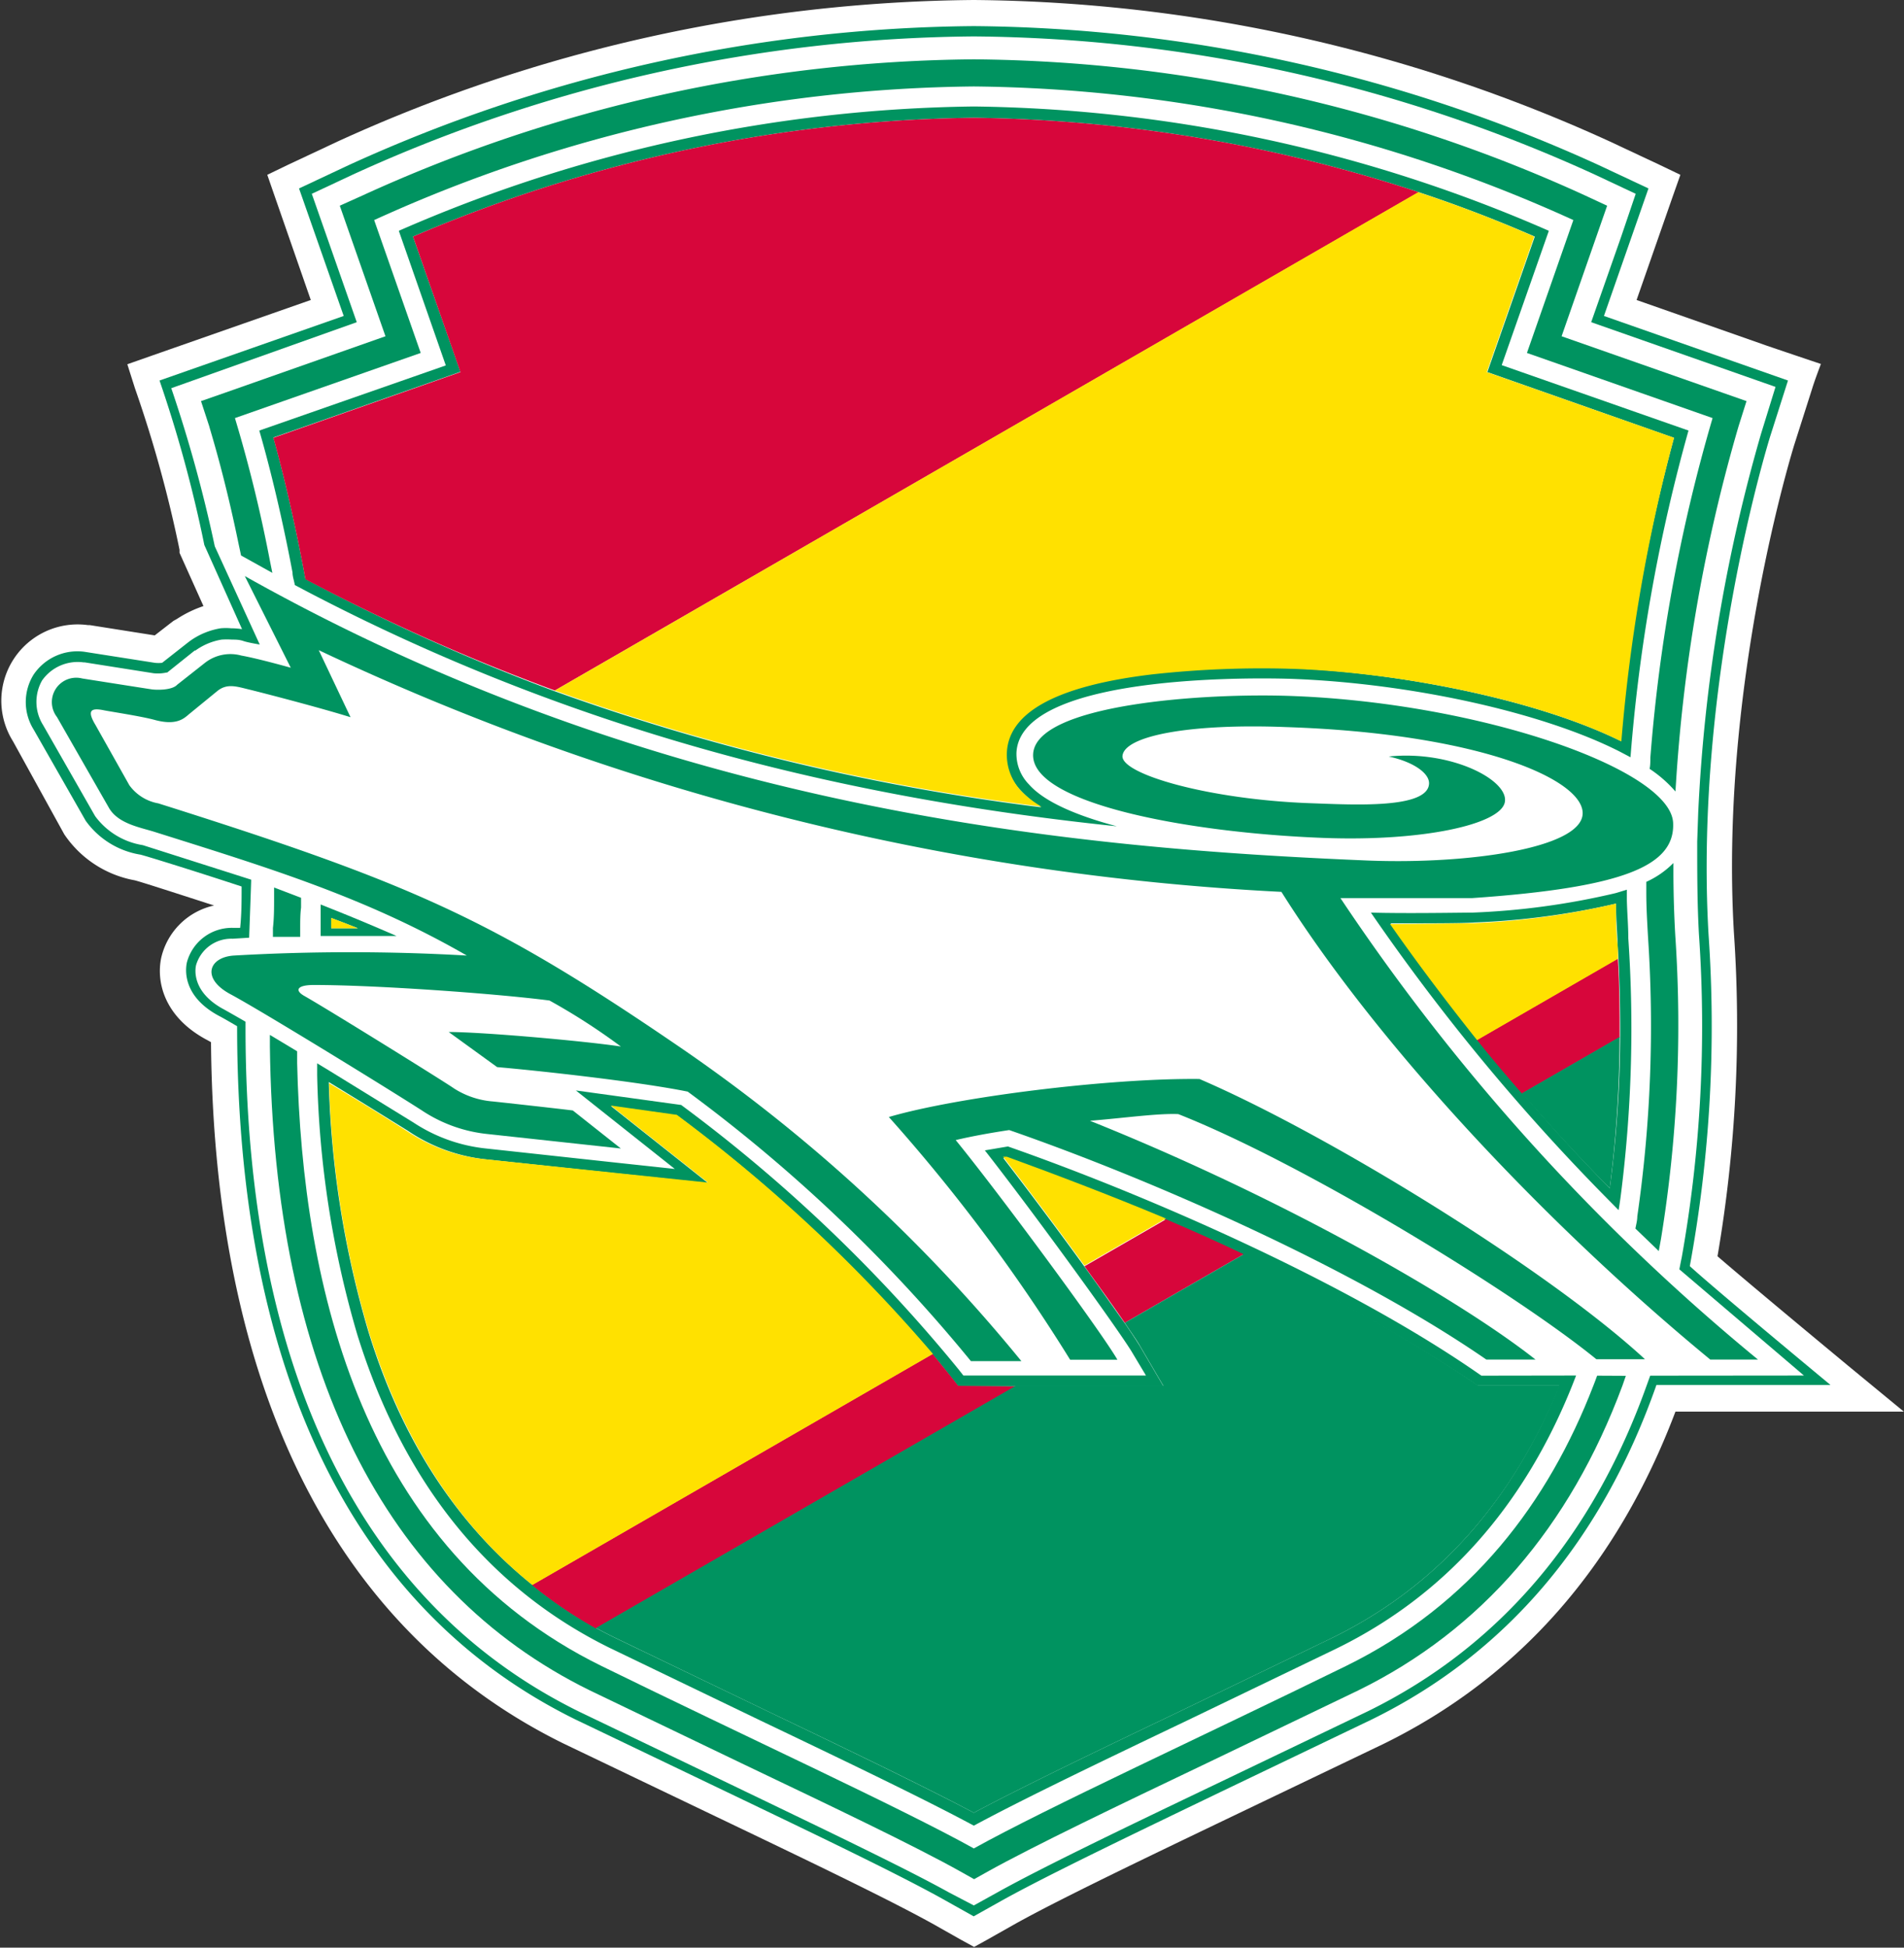 <svg xmlns="http://www.w3.org/2000/svg" viewBox="0 0 131.29 134.26"><rect x="0" y="0" width="131.29" height="134.26" fill="#333333" stroke="none"/><defs><style>.cls-1{fill:#fff;}.cls-2{fill:#009360;}.cls-3{fill:#d7063b;}.cls-4{fill:#ffe100;}</style></defs><g id="マーク等"><path class="cls-1" d="M161,126.23c-.07-.06-6.38-5.28-9-7.54a94.13,94.13,0,0,0,1.13-22.33c-1-17.08,4.12-33.47,4.17-33.63l1.23-3.86c.19-.62.6-1.69.6-1.69s-2-.67-3.7-1.25l-4.36-1.53-4.65-1.63,2.48-7.1.54-1.53L148,43.45l-3.41-1.6a107.56,107.56,0,0,0-43.87-9.76,107.59,107.59,0,0,0-43.88,9.76l-3.41,1.6L52,44.14l.53,1.53L55,52.77,44,56.62l-1.65.58.53,1.67.07.2a86.08,86.08,0,0,1,3,10.92l0,.21.09.2,1.56,3.47a7.91,7.91,0,0,0-1.82.88l0,0-.25.14,0,0,0,0-1.29,1-4.49-.71h-.13a5.26,5.26,0,0,0-5.16,8S38,89.6,38,89.6a7.46,7.46,0,0,0,4.79,3.16c.13,0,2.57.79,5.54,1.75a4.79,4.79,0,0,0-3.64,3.59c-.37,1.73.25,4.12,3.12,5.66l.31.17c.2,23.93,8.6,40.65,24.35,48.37l10.44,5c6.1,2.92,11.86,5.68,14.95,7.39l2,1.13.88.48.87-.48,2-1.13c3.08-1.71,8.84-4.47,14.93-7.39l10.44-5c9.35-4.59,16.11-12.29,20.12-22.9h15.75Z" transform="translate(-33.57 -32.09)"/><path class="cls-1" d="M150.09,119.37a91.29,91.29,0,0,0,1.29-22.9c-1-17.49,4.2-34.12,4.25-34.29l1.23-3.86-12.69-4.45,3.07-8.79-3.41-1.6a105.66,105.66,0,0,0-43.11-9.59A105.67,105.67,0,0,0,57.6,43.48l-3.41,1.6,3.08,8.79-12.7,4.45a90.31,90.31,0,0,1,3.09,11.34l2.6,5.8a5.27,5.27,0,0,0-.76-.06,4,4,0,0,0-.71,0,5,5,0,0,0-2.07.84l-.15.11-1.82,1.43a2.14,2.14,0,0,1-.51,0l-4.85-.76a3.64,3.64,0,0,0-3.5,1.57,3.58,3.58,0,0,0,0,3.79l3.59,6.29A5.77,5.77,0,0,0,43.23,91c.09,0,3.35,1,7,2.2,0,.94,0,1.9-.1,2.85l-.51,0a3.21,3.21,0,0,0-3.16,2.37c-.12.53-.29,2.36,2.21,3.7.29.15.72.4,1.25.71,0,23.79,8,40.26,23.35,47.8l10.44,5c6.11,2.93,11.9,5.7,15,7.44l2,1.12,2-1.12c3.14-1.74,8.92-4.51,15-7.44l10.43-5c9.29-4.55,15.89-12.36,19.65-23.07h12S151.94,121.06,150.09,119.37Z" transform="translate(-33.57 -32.09)"/><path class="cls-2" d="M150.09,119.37a91.29,91.29,0,0,0,1.29-22.9c-1-17.49,4.2-34.12,4.25-34.29l1.23-3.86-12.69-4.45,3.07-8.79-3.41-1.6a105.66,105.66,0,0,0-43.11-9.59A105.67,105.67,0,0,0,57.6,43.48l-3.41,1.6,3.08,8.79-12.7,4.45a90.31,90.31,0,0,1,3.09,11.34l2.6,5.8a5.27,5.27,0,0,0-.76-.06,4,4,0,0,0-.71,0,5,5,0,0,0-2.07.84l-.15.11-1.82,1.43a2.14,2.14,0,0,1-.51,0l-4.85-.76a3.64,3.64,0,0,0-3.5,1.57,3.58,3.58,0,0,0,0,3.79l3.59,6.29A5.77,5.77,0,0,0,43.23,91c.09,0,3.35,1,7,2.2,0,.94,0,1.9-.1,2.85l-.51,0a3.21,3.21,0,0,0-3.16,2.37c-.12.53-.29,2.36,2.21,3.7.29.15.72.4,1.25.71,0,23.79,8,40.26,23.35,47.8l10.44,5c6.11,2.93,11.9,5.7,15,7.44l2,1.12,2-1.12c3.14-1.74,8.92-4.51,15-7.44l10.43-5c9.29-4.55,15.89-12.36,19.65-23.07h12S151.94,121.06,150.09,119.37Zm-2.73,7.55-.25.69c-3.72,10.41-10.17,18-19.21,22.44l-10.43,5c-6.13,2.93-11.92,5.71-15.07,7.46l-1.68.93L99,162.54c-3.16-1.75-9-4.53-15.08-7.46l-10.42-5c-15-7.38-22.91-23.47-23-46.76v-.8c-.26-.15-1.41-.81-1.64-.93C46.87,100.45,47,99,47.09,98.62a2.53,2.53,0,0,1,2.52-1.82l1.14-.07c0-.07.14-3.75.14-4l-7.47-2.38a5.06,5.06,0,0,1-3.29-2l-3.59-6.28A3,3,0,0,1,36.47,79a3,3,0,0,1,2.86-1.25h.08l4.75.75a2.74,2.74,0,0,0,.89-.05l.05,0L47,76.93l0,0,.05,0a4.3,4.3,0,0,1,1.8-.75,5.56,5.56,0,0,1,.72,0c.24,0,.5,0,.79.1s1,.22,1.12.24l-3.1-6.77a94.94,94.94,0,0,0-3-10.9L58.17,54.3l-3.1-8.85,2.84-1.33a104.85,104.85,0,0,1,42.81-9.52,104.91,104.91,0,0,1,42.81,9.52l2.83,1.33-1,2.95-2.07,5.9L156,58.76,155,62a112.64,112.64,0,0,0-4.33,26.11l-.07,2c0,2.1,0,4.24.12,6.39a91.11,91.11,0,0,1-1.19,22.29c-.06.27-.11.54-.16.8l8.59,7.32Z" transform="translate(-33.57 -32.09)"/><path class="cls-2" d="M141.25,55.27l3.14-9-1.53-.71a103.22,103.22,0,0,0-42.14-9.38,103.22,103.22,0,0,0-42.14,9.38L57,46.27l.56,1.6,2.59,7.4-11,3.87-1.72.6L48,61.48c0,.07,1,3.14,2,8,.06.29.13.59.19.9l2.16,1.2-.18-.89a97.16,97.16,0,0,0-2.4-9.78l12.81-4.49-3.21-9.16a102,102,0,0,1,41.35-9.21,102,102,0,0,1,41.34,9.21l-3.2,9.16,12.8,4.49a114.5,114.5,0,0,0-4.29,23.41c0,.25,0,.51-.05.77a8.71,8.71,0,0,1,1.78,1.56l.06-.94a113.17,113.17,0,0,1,4.29-24.23l.55-1.74Z" transform="translate(-33.57 -32.09)"/><path class="cls-2" d="M149.09,96.6c-.08-1.37-.12-2.74-.13-4.09,0-.31,0-.62,0-.93a6.25,6.25,0,0,1-1.87,1.3c0,.25,0,.5,0,.75,0,1,.06,2,.12,3.07a91.79,91.79,0,0,1-.74,19.24c0,.28-.08.56-.13.84l1.61,1.55.15-.82A91.49,91.49,0,0,0,149.09,96.6Z" transform="translate(-33.57 -32.09)"/><path class="cls-2" d="M143.7,126.92c-.08.23-.17.46-.26.69-3.09,8-8.36,15.06-17.07,19.33-9.77,4.79-20.65,9.79-25.65,12.57-5-2.78-15.89-7.78-25.66-12.57-16.43-8.06-20.64-26-21-41.56,0-.27,0-.55,0-.82l-1.88-1.13v.81c.27,22.12,7.82,37.39,22.07,44.38l10.41,5c6.16,2.94,12,5.72,15.17,7.5l.91.51.91-.51c3.2-1.78,9-4.56,15.16-7.5l10.41-5c8.49-4.16,14.6-11.27,18.22-21l.24-.69Z" transform="translate(-33.57 -32.09)"/><path class="cls-2" d="M52.47,93.27c0,.24,0,.48,0,.71,0,.69,0,1.39-.08,2.08,0,.18,0,.36,0,.54a.17.17,0,0,0,0,.07l1.88,0,0-.56c0-.49,0-1,.06-1.46,0-.22,0-.45,0-.67Z" transform="translate(-33.57 -32.09)"/><path class="cls-2" d="M135.72,126.92l-.29-.2c-9.3-6.43-23.18-12.39-32.36-15.6l-1.59.27c3.36,4.29,9,12.06,10.11,13.85l1,1.67H100l-.33-.42a106.17,106.17,0,0,0-19.13-18.23l-7.26-1,6.82,5.41-3.82-.41-9.2-1a11.19,11.19,0,0,1-5-1.79l-5.83-3.59-.81-.49c0,.27,0,.55,0,.82a68.18,68.18,0,0,0,2.77,17.89c3.18,10.22,9.05,17.49,17.45,21.61l10.38,5c5.8,2.77,11.3,5.41,14.68,7.23,3.37-1.82,8.87-4.46,14.67-7.23l10.38-5c7.41-3.64,12.85-9.72,16.21-18.11l.27-.69ZM125.42,145l-10.37,5c-5.6,2.68-10.92,5.23-14.33,7.05C97.3,155.24,92,152.69,86.39,150L76,145c-.46-.22-.9-.45-1.34-.69a30.42,30.42,0,0,1-4.42-3c-5.18-4.16-9-10-11.28-17.47a66.9,66.9,0,0,1-2.72-17.16c2.27,1.38,4.39,2.7,5.44,3.35A11.82,11.82,0,0,0,67,112l15.4,1.65-6.7-5.31,4.55.64a107.68,107.68,0,0,1,17.63,16.48c.42.5.83,1,1.23,1.51l.54.69h14.15l-1.6-2.73c-.21-.35-.58-.91-1.06-1.61-.72-1-1.7-2.42-2.78-3.9-1.82-2.51-3.94-5.34-5.61-7.5l.26,0c3.21,1.13,7,2.6,11,4.31,1.77.75,3.57,1.56,5.36,2.41A112.4,112.4,0,0,1,135,127.29l.46.32h5.62C137.83,135.67,132.56,141.51,125.42,145Z" transform="translate(-33.57 -32.09)"/><path class="cls-2" d="M145.85,96.78c0-.88-.08-1.76-.1-2.63,0-.25,0-.49,0-.73l-.79.24A51.42,51.42,0,0,1,135.1,95c-.76,0-4.53.07-7,0a144.73,144.73,0,0,0,16.39,19.81l.69.7c.05-.28.09-.57.13-.85A91,91,0,0,0,145.85,96.78ZM144.57,114c-2.21-2.25-4.22-4.45-6-6.55-1.11-1.28-2.14-2.52-3.11-3.71-2.49-3.07-4.51-5.8-6-8,2.31,0,5.1,0,5.77-.06A52,52,0,0,0,145,94.38c0,.81.06,1.63.1,2.45,0,.45.05.89.07,1.33.09,1.86.13,3.67.12,5.44A83.58,83.58,0,0,1,144.57,114Z" transform="translate(-33.57 -32.09)"/><path class="cls-2" d="M137.12,57.26,140.37,48a101.85,101.85,0,0,0-39.65-8.57A101.78,101.78,0,0,0,61.07,48l3.24,9.28L51.45,61.77c.51,1.76,1.43,5.22,2.29,9.78,0,.28.11.57.16.87l.89.47C74.32,83.1,93.31,87.25,110.58,89.05c-2.74-.73-5-1.68-6.06-2.89a3,3,0,0,1-.86-2.19c.29-5.73,18.29-5.11,19.06-5.08,8.11.31,17.15,2.28,22.52,5l.76.4.06-.74A117,117,0,0,1,150,61.77Zm8.18,25.9c-5.79-2.84-15.14-4.68-22.55-5a69.11,69.11,0,0,0-9.82.38c-6.47.78-9.82,2.58-10,5.36A3.65,3.65,0,0,0,104,86.63a6.36,6.36,0,0,0,1.37,1.11,155.08,155.08,0,0,1-33.55-8A139.61,139.61,0,0,1,54.63,72c-.79-4.32-1.65-7.74-2.21-9.75l12.9-4.53L62.05,48.4a101.14,101.14,0,0,1,38.67-8.19,102,102,0,0,1,30.68,5.13c2.61.86,5.29,1.88,8,3.06l-3.27,9.34L149,62.27A118.4,118.4,0,0,0,145.3,83.16Z" transform="translate(-33.57 -32.09)"/><path class="cls-2" d="M56.46,94.75l-.78-.31c0,.22,0,.43,0,.65s0,.66,0,1c0,.17,0,.35,0,.52h.79c1.4,0,2.9,0,4.44,0C59.37,95.94,57.92,95.33,56.46,94.75Zm-.05,1.33,0-.71c.7.26,1.32.5,1.84.71Z" transform="translate(-33.57 -32.09)"/><path class="cls-2" d="M48.55,79.73c.68-.55,1.32-.32,2.19-.11s4.92,1.26,7,1.91l-2.19-4.62a176.07,176.07,0,0,0,66.38,16.66c6.59,10.48,18.12,22.81,29.57,32.24h3.29A145.87,145.87,0,0,1,126,94c1,0,8,0,9.07,0,10.57-.73,14-2.26,13.87-5.18-.15-3.67-13.15-8.25-26.22-8.75-6.23-.24-17.73.59-17.91,4s10.74,5.43,20,5.78c6.83.26,12.18-.92,12.52-2.44s-3.68-3.62-8-3.17c1.71.37,2.8,1.15,2.78,1.86-.06,1.77-5.27,1.46-8.14,1.36-7.05-.25-13.06-2-13-3.25.1-1.39,4.62-2.26,11.27-2,13.36.44,20.6,3.64,20.46,6s-7.91,3.47-14.81,3.2C108,90.58,79.52,88.14,50.45,71.8l3.17,6.32s-2.23-.63-3.41-.84a2.85,2.85,0,0,0-2.53.52l-1.89,1.49c-.36.39-1.41.37-1.76.32s-4.79-.75-4.79-.75a1.68,1.68,0,0,0-1.74,2.66l3.6,6.29c.65,1.08,2.17,1.32,3.14,1.63,7.84,2.47,14.52,4.49,21.52,8.52a140.74,140.74,0,0,0-16.07,0c-1.73.12-2.26,1.58-.22,2.67s10.59,6.34,13.18,8a10,10,0,0,0,4.51,1.63l9.22,1-3.31-2.62c-.58-.08-4.91-.56-5.49-.62a5.8,5.8,0,0,1-2.72-.91c-.51-.37-8.57-5.38-10.33-6.38-.67-.39-.45-.75.72-.74,4.24,0,12.52.59,16.21,1.07a43.45,43.45,0,0,1,4.92,3.17c-2.52-.38-9.49-1-11.87-1l3.34,2.42c2.9.25,9.73,1,13.14,1.69a108,108,0,0,1,19.53,18.58H104a111.89,111.89,0,0,0-23.53-21.63C67.57,95.47,62,93,44.49,87.47a3.14,3.14,0,0,1-2-1.25l-2.34-4.16c-.6-1-.32-1.2.62-1,.59.11,2.55.41,3.44.65,1.56.43,2.06-.11,2.42-.41Z" transform="translate(-33.57 -32.09)"/><path class="cls-2" d="M143.65,125.79H147c-6.65-6.15-21.83-15.5-30.72-19.32-6.15-.07-16.64,1.22-21.42,2.62a119.34,119.34,0,0,1,12.5,16.73h3.26c-1.16-2-8.2-11.53-11.15-15.14,1.1-.26,2.36-.49,3.69-.69,9.71,3.37,23.71,9.48,32.9,15.82h3.39c-5.22-4.12-17.34-11.1-30.72-16.46,2.36-.19,4.65-.52,6.09-.46C123.51,112.32,138,121.19,143.65,125.79Z" transform="translate(-33.57 -32.09)"/><path class="cls-3" d="M99.64,127.62l-.54-.69c-.4-.5-.81-1-1.23-1.51L70.25,141.35a30.42,30.42,0,0,0,4.42,3l28.94-16.69Z" transform="translate(-33.57 -32.09)"/><path class="cls-3" d="M108.35,119.38c1.08,1.48,2.06,2.85,2.78,3.9l8.2-4.73c-1.79-.85-3.59-1.66-5.36-2.41Z" transform="translate(-33.57 -32.09)"/><path class="cls-3" d="M138.52,107.48l6.73-3.88c0-1.77,0-3.58-.12-5.44l-9.72,5.61C136.38,105,137.41,106.2,138.52,107.48Z" transform="translate(-33.57 -32.09)"/><path class="cls-3" d="M100.72,40.21A101.14,101.14,0,0,0,62.05,48.4l3.27,9.34-12.9,4.53c.56,2,1.42,5.43,2.21,9.75a139.61,139.61,0,0,0,17.2,7.67L131.4,45.34A102,102,0,0,0,100.72,40.21Z" transform="translate(-33.57 -32.09)"/><path class="cls-2" d="M112.19,124.89l1.6,2.73H103.61L74.67,144.31c.44.24.88.47,1.34.69l10.38,5c5.6,2.68,10.91,5.23,14.33,7.05,3.41-1.82,8.73-4.37,14.33-7.05l10.37-5c7.14-3.49,12.41-9.33,15.7-17.39H135.5l-.46-.32a112.4,112.4,0,0,0-15.71-8.74l-8.2,4.73C111.61,124,112,124.54,112.19,124.89Z" transform="translate(-33.57 -32.09)"/><path class="cls-2" d="M144.57,114a83.58,83.58,0,0,0,.68-10.43l-6.73,3.88C140.35,109.58,142.36,111.78,144.57,114Z" transform="translate(-33.57 -32.09)"/><path class="cls-4" d="M80.24,108.94l-4.55-.64,6.7,5.31L67,112a11.82,11.82,0,0,1-5.3-1.89c-1-.65-3.17-2-5.44-3.35A66.9,66.9,0,0,0,59,123.88c2.32,7.46,6.1,13.31,11.28,17.47l27.62-15.93A107.68,107.68,0,0,0,80.24,108.94Z" transform="translate(-33.57 -32.09)"/><path class="cls-4" d="M103,111.83l-.26,0c1.67,2.16,3.79,5,5.61,7.5l5.62-3.24C110,114.43,106.21,113,103,111.83Z" transform="translate(-33.57 -32.09)"/><path class="cls-4" d="M145,94.38a52,52,0,0,1-9.81,1.35c-.67,0-3.46.06-5.77.06,1.52,2.18,3.54,4.91,6,8l9.72-5.61c0-.44,0-.88-.07-1.33C145,96,145,95.19,145,94.38Z" transform="translate(-33.57 -32.09)"/><path class="cls-4" d="M104,86.63A3.65,3.65,0,0,1,103,83.94c.15-2.78,3.5-4.58,10-5.36a69.11,69.11,0,0,1,9.82-.38c7.41.28,16.76,2.12,22.55,5A118.4,118.4,0,0,1,149,62.27l-12.91-4.53,3.27-9.34c-2.69-1.18-5.37-2.2-8-3.06L71.83,79.69a155.08,155.08,0,0,0,33.55,8A6.36,6.36,0,0,1,104,86.63Z" transform="translate(-33.57 -32.09)"/><path class="cls-4" d="M56.41,96.08l0-.71c.7.26,1.32.5,1.84.71Z" transform="translate(-33.57 -32.09)"/></g></svg>